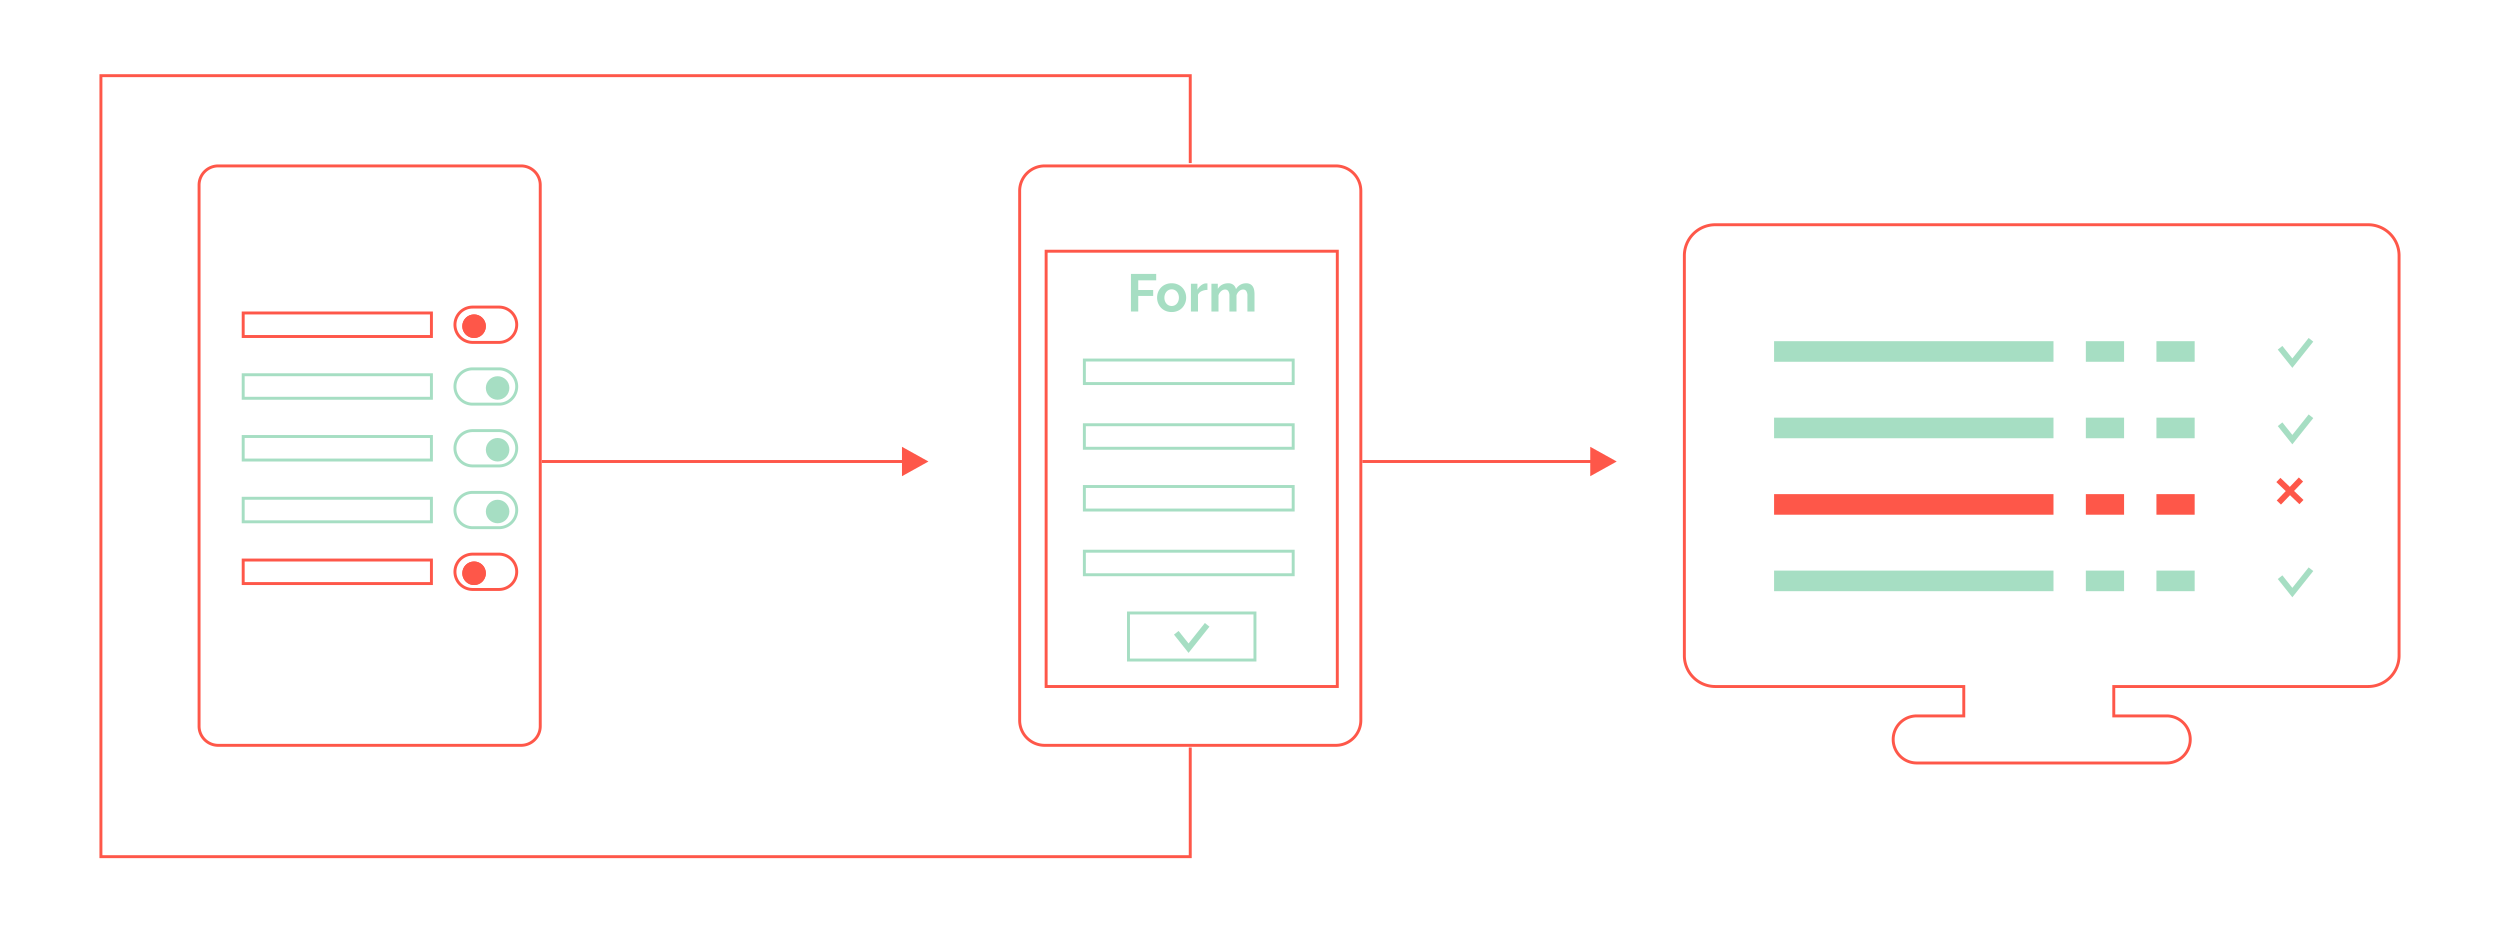 <svg xmlns="http://www.w3.org/2000/svg" xmlns:xlink="http://www.w3.org/1999/xlink" width="850" height="317" viewBox="0 0 850 317">
  <defs>
    <clipPath id="clip-myco-shema-apps">
      <rect width="850" height="317"/>
    </clipPath>
  </defs>
  <g id="myco-shema-apps" clip-path="url(#clip-myco-shema-apps)">
    <g id="Groupe_1038" data-name="Groupe 1038" transform="translate(-3741.316 -727.332)">
      <g id="Rectangle_1804" data-name="Rectangle 1804">
        <rect id="Rectangle_1849" data-name="Rectangle 1849" width="100" height="149" transform="translate(4096.503 812.245)" fill="none"/>
        <path id="Tracé_5153" data-name="Tracé 5153" d="M4196.5,961.244h-100v-149h100Zm-99-1h98v-147h-98Z" fill="#fe5749"/>
      </g>
      <g id="Rectangle_1773" data-name="Rectangle 1773">
        <rect id="Rectangle_1850" data-name="Rectangle 1850" width="117" height="198" rx="7" transform="translate(3808.503 783.245)" fill="none"/>
        <path id="Tracé_5154" data-name="Tracé 5154" d="M3918.5,981.244h-103a7.008,7.008,0,0,1-7-7v-184a7.008,7.008,0,0,1,7-7h103a7.009,7.009,0,0,1,7,7v184A7.009,7.009,0,0,1,3918.5,981.244Zm-103-197a6.007,6.007,0,0,0-6,6v184a6.006,6.006,0,0,0,6,6h103a6.007,6.007,0,0,0,6-6v-184a6.007,6.007,0,0,0-6-6Z" fill="#fe5749"/>
      </g>
      <g id="Rectangle_1774" data-name="Rectangle 1774">
        <rect id="Rectangle_1851" data-name="Rectangle 1851" width="117" height="198" rx="9" transform="translate(4087.503 783.245)" fill="none"/>
        <path id="Tracé_5155" data-name="Tracé 5155" d="M4195.5,981.244h-99a9.01,9.01,0,0,1-9-9v-180a9.01,9.01,0,0,1,9-9h99a9.01,9.01,0,0,1,9,9v180A9.01,9.01,0,0,1,4195.5,981.244Zm-99-197a8.009,8.009,0,0,0-8,8v180a8.009,8.009,0,0,0,8,8h99a8.009,8.009,0,0,0,8-8v-180a8.009,8.009,0,0,0-8-8Z" fill="#fe5749"/>
      </g>
      <g id="Union_8" data-name="Union 8">
        <path id="Tracé_5156" data-name="Tracé 5156" d="M4393,987.245a8.5,8.5,0,0,1,0-17h15.5v-9h-84a11,11,0,0,1-11-11v-136a11,11,0,0,1,11-11h222a11,11,0,0,1,11,11v136a11,11,0,0,1-11,11h-86v9H4478a8.5,8.5,0,0,1,0,17Z" fill="none"/>
        <path id="Tracé_5157" data-name="Tracé 5157" d="M4478,986.244a7.5,7.5,0,0,0,0-15h-18.5v-11h87a10.011,10.011,0,0,0,10-10v-136a10.01,10.01,0,0,0-10-10h-222a10.01,10.01,0,0,0-10,10v136a10.011,10.011,0,0,0,10,10h85v11H4393a7.5,7.5,0,0,0,0,15h85m0,1h-85a8.5,8.5,0,0,1,0-17h15.5v-9h-84a11,11,0,0,1-11-11v-136a11,11,0,0,1,11-11h222a11,11,0,0,1,11,11v136a11,11,0,0,1-11,11h-86v9H4478a8.5,8.5,0,0,1,0,17Z" fill="#fe5749"/>
      </g>
      <path id="Tracé_5158" data-name="Tracé 5158" d="M4146.5,1019.1H3775.129V752.56H4146.5v30.218h-1V753.56H3776.129V1018.1H4145.5V981.491h1Z" fill="#fe5749"/>
      <g id="Groupe_846" data-name="Groupe 846">
        <rect id="Rectangle_1776" data-name="Rectangle 1776" width="95" height="7" transform="translate(4344.503 843.334)" fill="#a6dec3"/>
        <rect id="Rectangle_1785" data-name="Rectangle 1785" width="95" height="7" transform="translate(4344.503 869.334)" fill="#a6dec3"/>
        <rect id="Rectangle_1788" data-name="Rectangle 1788" width="95" height="7" transform="translate(4344.503 895.334)" fill="#fe5749"/>
        <rect id="Rectangle_1791" data-name="Rectangle 1791" width="95" height="7" transform="translate(4344.503 921.334)" fill="#a6dec3"/>
        <rect id="Rectangle_1783" data-name="Rectangle 1783" width="13" height="7" transform="translate(4450.503 843.334)" fill="#a6dec3"/>
        <rect id="Rectangle_1786" data-name="Rectangle 1786" width="13" height="7" transform="translate(4450.503 869.334)" fill="#a6dec3"/>
        <rect id="Rectangle_1789" data-name="Rectangle 1789" width="13" height="7" transform="translate(4450.503 895.334)" fill="#fe5749"/>
        <rect id="Rectangle_1792" data-name="Rectangle 1792" width="13" height="7" transform="translate(4450.503 921.334)" fill="#a6dec3"/>
        <rect id="Rectangle_1784" data-name="Rectangle 1784" width="13" height="7" transform="translate(4474.503 843.334)" fill="#a6dec3"/>
        <rect id="Rectangle_1787" data-name="Rectangle 1787" width="13" height="7" transform="translate(4474.503 869.334)" fill="#a6dec3"/>
        <rect id="Rectangle_1790" data-name="Rectangle 1790" width="13" height="7" transform="translate(4474.503 895.334)" fill="#fe5749"/>
        <rect id="Rectangle_1793" data-name="Rectangle 1793" width="13" height="7" transform="translate(4474.503 921.334)" fill="#a6dec3"/>
        <path id="Tracé_5159" data-name="Tracé 5159" d="M4520.712,852.409l-4.955-6.217,1.564-1.246,3.391,4.254,5.548-6.957,1.564,1.246Z" fill="#a6dec3"/>
        <path id="Tracé_5160" data-name="Tracé 5160" d="M4520.712,878.409l-4.955-6.217,1.564-1.246,3.391,4.254,5.548-6.957,1.564,1.246Z" fill="#a6dec3"/>
        <path id="Tracé_5161" data-name="Tracé 5161" d="M4520.712,930.409l-4.955-6.217,1.564-1.246,3.391,4.254,5.548-6.957,1.564,1.246Z" fill="#a6dec3"/>
        <rect id="Rectangle_1852" data-name="Rectangle 1852" width="2" height="10.86" transform="matrix(0.692, -0.722, 0.722, 0.692, 4515.272, 891.241)" fill="#fe5749"/>
        <rect id="Rectangle_1853" data-name="Rectangle 1853" width="10.86" height="2" transform="translate(4515.403 897.504) rotate(-46.187)" fill="#fe5749"/>
      </g>
      <g id="Rectangle_1799" data-name="Rectangle 1799">
        <rect id="Rectangle_1854" data-name="Rectangle 1854" width="72" height="9" transform="translate(4109.503 849.245)" fill="none"/>
        <path id="Tracé_5162" data-name="Tracé 5162" d="M4181.5,858.244h-72v-9h72Zm-71-1h70v-7h-70Z" fill="#a6dec3"/>
      </g>
      <g id="Rectangle_1800" data-name="Rectangle 1800">
        <rect id="Rectangle_1855" data-name="Rectangle 1855" width="72" height="9" transform="translate(4109.503 871.245)" fill="none"/>
        <path id="Tracé_5163" data-name="Tracé 5163" d="M4181.5,880.244h-72v-9h72Zm-71-1h70v-7h-70Z" fill="#a6dec3"/>
      </g>
      <g id="Rectangle_1801" data-name="Rectangle 1801">
        <rect id="Rectangle_1856" data-name="Rectangle 1856" width="72" height="9" transform="translate(4109.503 892.245)" fill="none"/>
        <path id="Tracé_5164" data-name="Tracé 5164" d="M4181.5,901.244h-72v-9h72Zm-71-1h70v-7h-70Z" fill="#a6dec3"/>
      </g>
      <g id="Rectangle_1802" data-name="Rectangle 1802">
        <rect id="Rectangle_1857" data-name="Rectangle 1857" width="72" height="9" transform="translate(4109.503 914.245)" fill="none"/>
        <path id="Tracé_5165" data-name="Tracé 5165" d="M4181.5,923.244h-72v-9h72Zm-71-1h70v-7h-70Z" fill="#a6dec3"/>
      </g>
      <g id="Rectangle_1803" data-name="Rectangle 1803">
        <rect id="Rectangle_1858" data-name="Rectangle 1858" width="44" height="17" transform="translate(4124.503 935.245)" fill="none"/>
        <path id="Tracé_5166" data-name="Tracé 5166" d="M4168.5,952.244h-44v-17h44Zm-43-1h42v-15h-42Z" fill="#a6dec3"/>
      </g>
      <g id="Form" style="isolation: isolate">
        <g id="Groupe_1037" data-name="Groupe 1037" style="isolation: isolate">
          <path id="Tracé_5167" data-name="Tracé 5167" d="M4125.835,833.244v-12.78h8.586v2.179h-6.1v3.293h5.076v2.016h-5.076v5.292Z" fill="#a6dec3"/>
          <path id="Tracé_5168" data-name="Tracé 5168" d="M4139.676,833.424a5.178,5.178,0,0,1-2.07-.4,4.64,4.64,0,0,1-1.557-1.071,4.747,4.747,0,0,1-.981-1.557,5.083,5.083,0,0,1-.342-1.854,5.139,5.139,0,0,1,.342-1.872,4.747,4.747,0,0,1,.981-1.557,4.668,4.668,0,0,1,1.557-1.071,5.177,5.177,0,0,1,2.07-.4,5.12,5.12,0,0,1,2.062.4,4.648,4.648,0,0,1,2.528,2.628,5.14,5.14,0,0,1,.343,1.872,5.083,5.083,0,0,1-.343,1.854,4.787,4.787,0,0,1-.971,1.557,4.533,4.533,0,0,1-1.549,1.071A5.18,5.18,0,0,1,4139.676,833.424Zm-2.465-4.878a3.283,3.283,0,0,0,.188,1.143,2.783,2.783,0,0,0,.523.891,2.314,2.314,0,0,0,.783.585,2.383,2.383,0,0,0,1.943,0,2.333,2.333,0,0,0,.783-.585,2.761,2.761,0,0,0,.522-.9,3.34,3.34,0,0,0,.189-1.152,3.275,3.275,0,0,0-.189-1.133,2.755,2.755,0,0,0-.522-.9,2.333,2.333,0,0,0-.783-.585,2.3,2.3,0,0,0-.972-.207,2.208,2.208,0,0,0-.971.216,2.42,2.42,0,0,0-.783.594,2.763,2.763,0,0,0-.523.9A3.316,3.316,0,0,0,4137.211,828.546Z" fill="#a6dec3"/>
          <path id="Tracé_5169" data-name="Tracé 5169" d="M4151.843,825.9a4.751,4.751,0,0,0-1.96.423,2.475,2.475,0,0,0-1.243,1.215v5.706h-2.412v-9.432h2.214v2.016a4.3,4.3,0,0,1,.594-.873,4.538,4.538,0,0,1,.738-.675,3.406,3.406,0,0,1,.8-.441,2.21,2.21,0,0,1,.783-.153h.3a.948.948,0,0,1,.188.018Z" fill="#a6dec3"/>
          <path id="Tracé_5170" data-name="Tracé 5170" d="M4167.846,833.244h-2.412v-5.292a2.814,2.814,0,0,0-.386-1.656,1.261,1.261,0,0,0-1.072-.522,2.02,2.02,0,0,0-1.349.549,3.022,3.022,0,0,0-.9,1.431v5.49h-2.412v-5.292a2.806,2.806,0,0,0-.387-1.656,1.257,1.257,0,0,0-1.071-.522,2.053,2.053,0,0,0-1.341.54,2.95,2.95,0,0,0-.909,1.422v5.508h-2.411v-9.432h2.178v1.747a3.593,3.593,0,0,1,1.43-1.414,4.279,4.279,0,0,1,2.08-.495,2.664,2.664,0,0,1,1.835.577,2.575,2.575,0,0,1,.829,1.421,4.063,4.063,0,0,1,1.458-1.485,3.927,3.927,0,0,1,2.015-.513,2.8,2.8,0,0,1,1.423.325,2.343,2.343,0,0,1,.863.845,3.55,3.55,0,0,1,.423,1.188,7.775,7.775,0,0,1,.117,1.35Z" fill="#a6dec3"/>
        </g>
      </g>
      <path id="Tracé_5171" data-name="Tracé 5171" d="M4145.423,949.318l-4.955-6.217,1.564-1.246,3.391,4.254,5.548-6.957,1.564,1.246Z" fill="#a6dec3"/>
      <g id="Rectangle_1805" data-name="Rectangle 1805">
        <rect id="Rectangle_1859" data-name="Rectangle 1859" width="65" height="9" transform="translate(3823.503 833.245)" fill="none"/>
        <path id="Tracé_5172" data-name="Tracé 5172" d="M3888.5,842.244h-65v-9h65Zm-64-1h63v-7h-63Z" fill="#fe5749"/>
      </g>
      <g id="Rectangle_1823" data-name="Rectangle 1823">
        <path id="Tracé_5173" data-name="Tracé 5173" d="M3902,831.245h9a6.5,6.5,0,0,1,6.5,6.5h0a6.5,6.5,0,0,1-6.5,6.5h-9a6.5,6.5,0,0,1-6.5-6.5h0A6.5,6.5,0,0,1,3902,831.245Z" fill="none"/>
        <path id="Tracé_5174" data-name="Tracé 5174" d="M3911,844.244h-9a6.5,6.5,0,0,1,0-13h9a6.5,6.5,0,0,1,0,13Zm-9-12a5.5,5.5,0,0,0,0,11h9a5.5,5.5,0,0,0,0-11Z" fill="#fe5749"/>
      </g>
      <g id="Rectangle_1823-2" data-name="Rectangle 1823-2">
        <path id="Tracé_5175" data-name="Tracé 5175" d="M3902,852.245h9a6.5,6.5,0,0,1,6.5,6.5h0a6.5,6.5,0,0,1-6.5,6.5h-9a6.5,6.5,0,0,1-6.5-6.5h0A6.5,6.5,0,0,1,3902,852.245Z" fill="none"/>
        <path id="Tracé_5176" data-name="Tracé 5176" d="M3911,865.244h-9a6.5,6.5,0,0,1,0-13h9a6.5,6.5,0,0,1,0,13Zm-9-12a5.5,5.5,0,0,0,0,11h9a5.5,5.5,0,0,0,0-11Z" fill="#a6dec3"/>
      </g>
      <g id="Rectangle_1823-3" data-name="Rectangle 1823-3">
        <path id="Tracé_5177" data-name="Tracé 5177" d="M3902,873.245h9a6.5,6.5,0,0,1,6.5,6.5h0a6.5,6.5,0,0,1-6.5,6.5h-9a6.5,6.5,0,0,1-6.5-6.5h0A6.5,6.5,0,0,1,3902,873.245Z" fill="none"/>
        <path id="Tracé_5178" data-name="Tracé 5178" d="M3911,886.244h-9a6.5,6.5,0,0,1,0-13h9a6.5,6.5,0,0,1,0,13Zm-9-12a5.5,5.5,0,0,0,0,11h9a5.5,5.5,0,0,0,0-11Z" fill="#a6dec3"/>
      </g>
      <g id="Rectangle_1823-4" data-name="Rectangle 1823-4">
        <path id="Tracé_5179" data-name="Tracé 5179" d="M3902,894.245h9a6.5,6.5,0,0,1,6.5,6.5h0a6.5,6.5,0,0,1-6.5,6.5h-9a6.5,6.5,0,0,1-6.5-6.5h0A6.5,6.5,0,0,1,3902,894.245Z" fill="none"/>
        <path id="Tracé_5180" data-name="Tracé 5180" d="M3911,907.244h-9a6.5,6.5,0,0,1,0-13h9a6.5,6.5,0,0,1,0,13Zm-9-12a5.5,5.5,0,0,0,0,11h9a5.5,5.5,0,0,0,0-11Z" fill="#a6dec3"/>
      </g>
      <g id="Rectangle_1823-5" data-name="Rectangle 1823-5">
        <path id="Tracé_5181" data-name="Tracé 5181" d="M3902,915.245h9a6.5,6.5,0,0,1,6.5,6.5h0a6.5,6.5,0,0,1-6.5,6.5h-9a6.5,6.5,0,0,1-6.5-6.5h0A6.5,6.5,0,0,1,3902,915.245Z" fill="none"/>
        <path id="Tracé_5182" data-name="Tracé 5182" d="M3911,928.244h-9a6.5,6.5,0,0,1,0-13h9a6.5,6.5,0,0,1,0,13Zm-9-12a5.5,5.5,0,0,0,0,11h9a5.5,5.5,0,0,0,0-11Z" fill="#fe5749"/>
      </g>
      <g id="Rectangle_1806" data-name="Rectangle 1806">
        <rect id="Rectangle_1860" data-name="Rectangle 1860" width="65" height="9" transform="translate(3823.503 854.245)" fill="none"/>
        <path id="Tracé_5183" data-name="Tracé 5183" d="M3888.5,863.244h-65v-9h65Zm-64-1h63v-7h-63Z" fill="#a6dec3"/>
      </g>
      <g id="Rectangle_1807" data-name="Rectangle 1807">
        <rect id="Rectangle_1861" data-name="Rectangle 1861" width="65" height="9" transform="translate(3823.503 875.245)" fill="none"/>
        <path id="Tracé_5184" data-name="Tracé 5184" d="M3888.5,884.244h-65v-9h65Zm-64-1h63v-7h-63Z" fill="#a6dec3"/>
      </g>
      <g id="Rectangle_1808" data-name="Rectangle 1808">
        <rect id="Rectangle_1862" data-name="Rectangle 1862" width="65" height="9" transform="translate(3823.503 896.245)" fill="none"/>
        <path id="Tracé_5185" data-name="Tracé 5185" d="M3888.5,905.244h-65v-9h65Zm-64-1h63v-7h-63Z" fill="#a6dec3"/>
      </g>
      <g id="Rectangle_1809" data-name="Rectangle 1809">
        <rect id="Rectangle_1863" data-name="Rectangle 1863" width="65" height="9" transform="translate(3823.503 917.245)" fill="none"/>
        <path id="Tracé_5186" data-name="Tracé 5186" d="M3888.5,926.244h-65v-9h65Zm-64-1h63v-7h-63Z" fill="#fe5749"/>
      </g>
      <g id="Ellipse_357" data-name="Ellipse 357">
        <circle id="Ellipse_390" data-name="Ellipse 390" cx="4" cy="4" r="4" transform="translate(3898.503 834.245)" fill="#fe5749"/>
        <path id="Tracé_5187" data-name="Tracé 5187" d="M3902.5,842.244a4,4,0,1,1,4-4A4,4,0,0,1,3902.5,842.244Zm0-7a3,3,0,1,0,3,3A3,3,0,0,0,3902.5,835.244Z" fill="#fe5749"/>
      </g>
      <circle id="Ellipse_358" data-name="Ellipse 358" cx="4" cy="4" r="4" transform="translate(3906.503 855.245)" fill="#a6dec3"/>
      <circle id="Ellipse_359" data-name="Ellipse 359" cx="4" cy="4" r="4" transform="translate(3906.503 876.245)" fill="#a6dec3"/>
      <circle id="Ellipse_360" data-name="Ellipse 360" cx="4" cy="4" r="4" transform="translate(3906.503 897.245)" fill="#a6dec3"/>
      <g id="Ellipse_361" data-name="Ellipse 361">
        <circle id="Ellipse_391" data-name="Ellipse 391" cx="4" cy="4" r="4" transform="translate(3898.503 918.245)" fill="#fe5749"/>
        <path id="Tracé_5188" data-name="Tracé 5188" d="M3902.5,926.244a4,4,0,1,1,4-4A4,4,0,0,1,3902.5,926.244Zm0-7a3,3,0,1,0,3,3A3,3,0,0,0,3902.5,919.244Z" fill="#fe5749"/>
      </g>
      <rect id="Rectangle_1864" data-name="Rectangle 1864" width="84.631" height="1" transform="translate(4204.502 883.744)" fill="#fe5749"/>
      <rect id="Rectangle_1865" data-name="Rectangle 1865" width="129.614" height="1" transform="translate(3925.503 883.744)" fill="#fe5749"/>
      <path id="Polygone_1" data-name="Polygone 1" d="M4291,884.245l-9,5v-10Z" fill="#fe5749"/>
      <path id="Polygone_2" data-name="Polygone 2" d="M4056.986,884.245l-9,5v-10Z" fill="#fe5749"/>
    </g>
  </g>
</svg>

